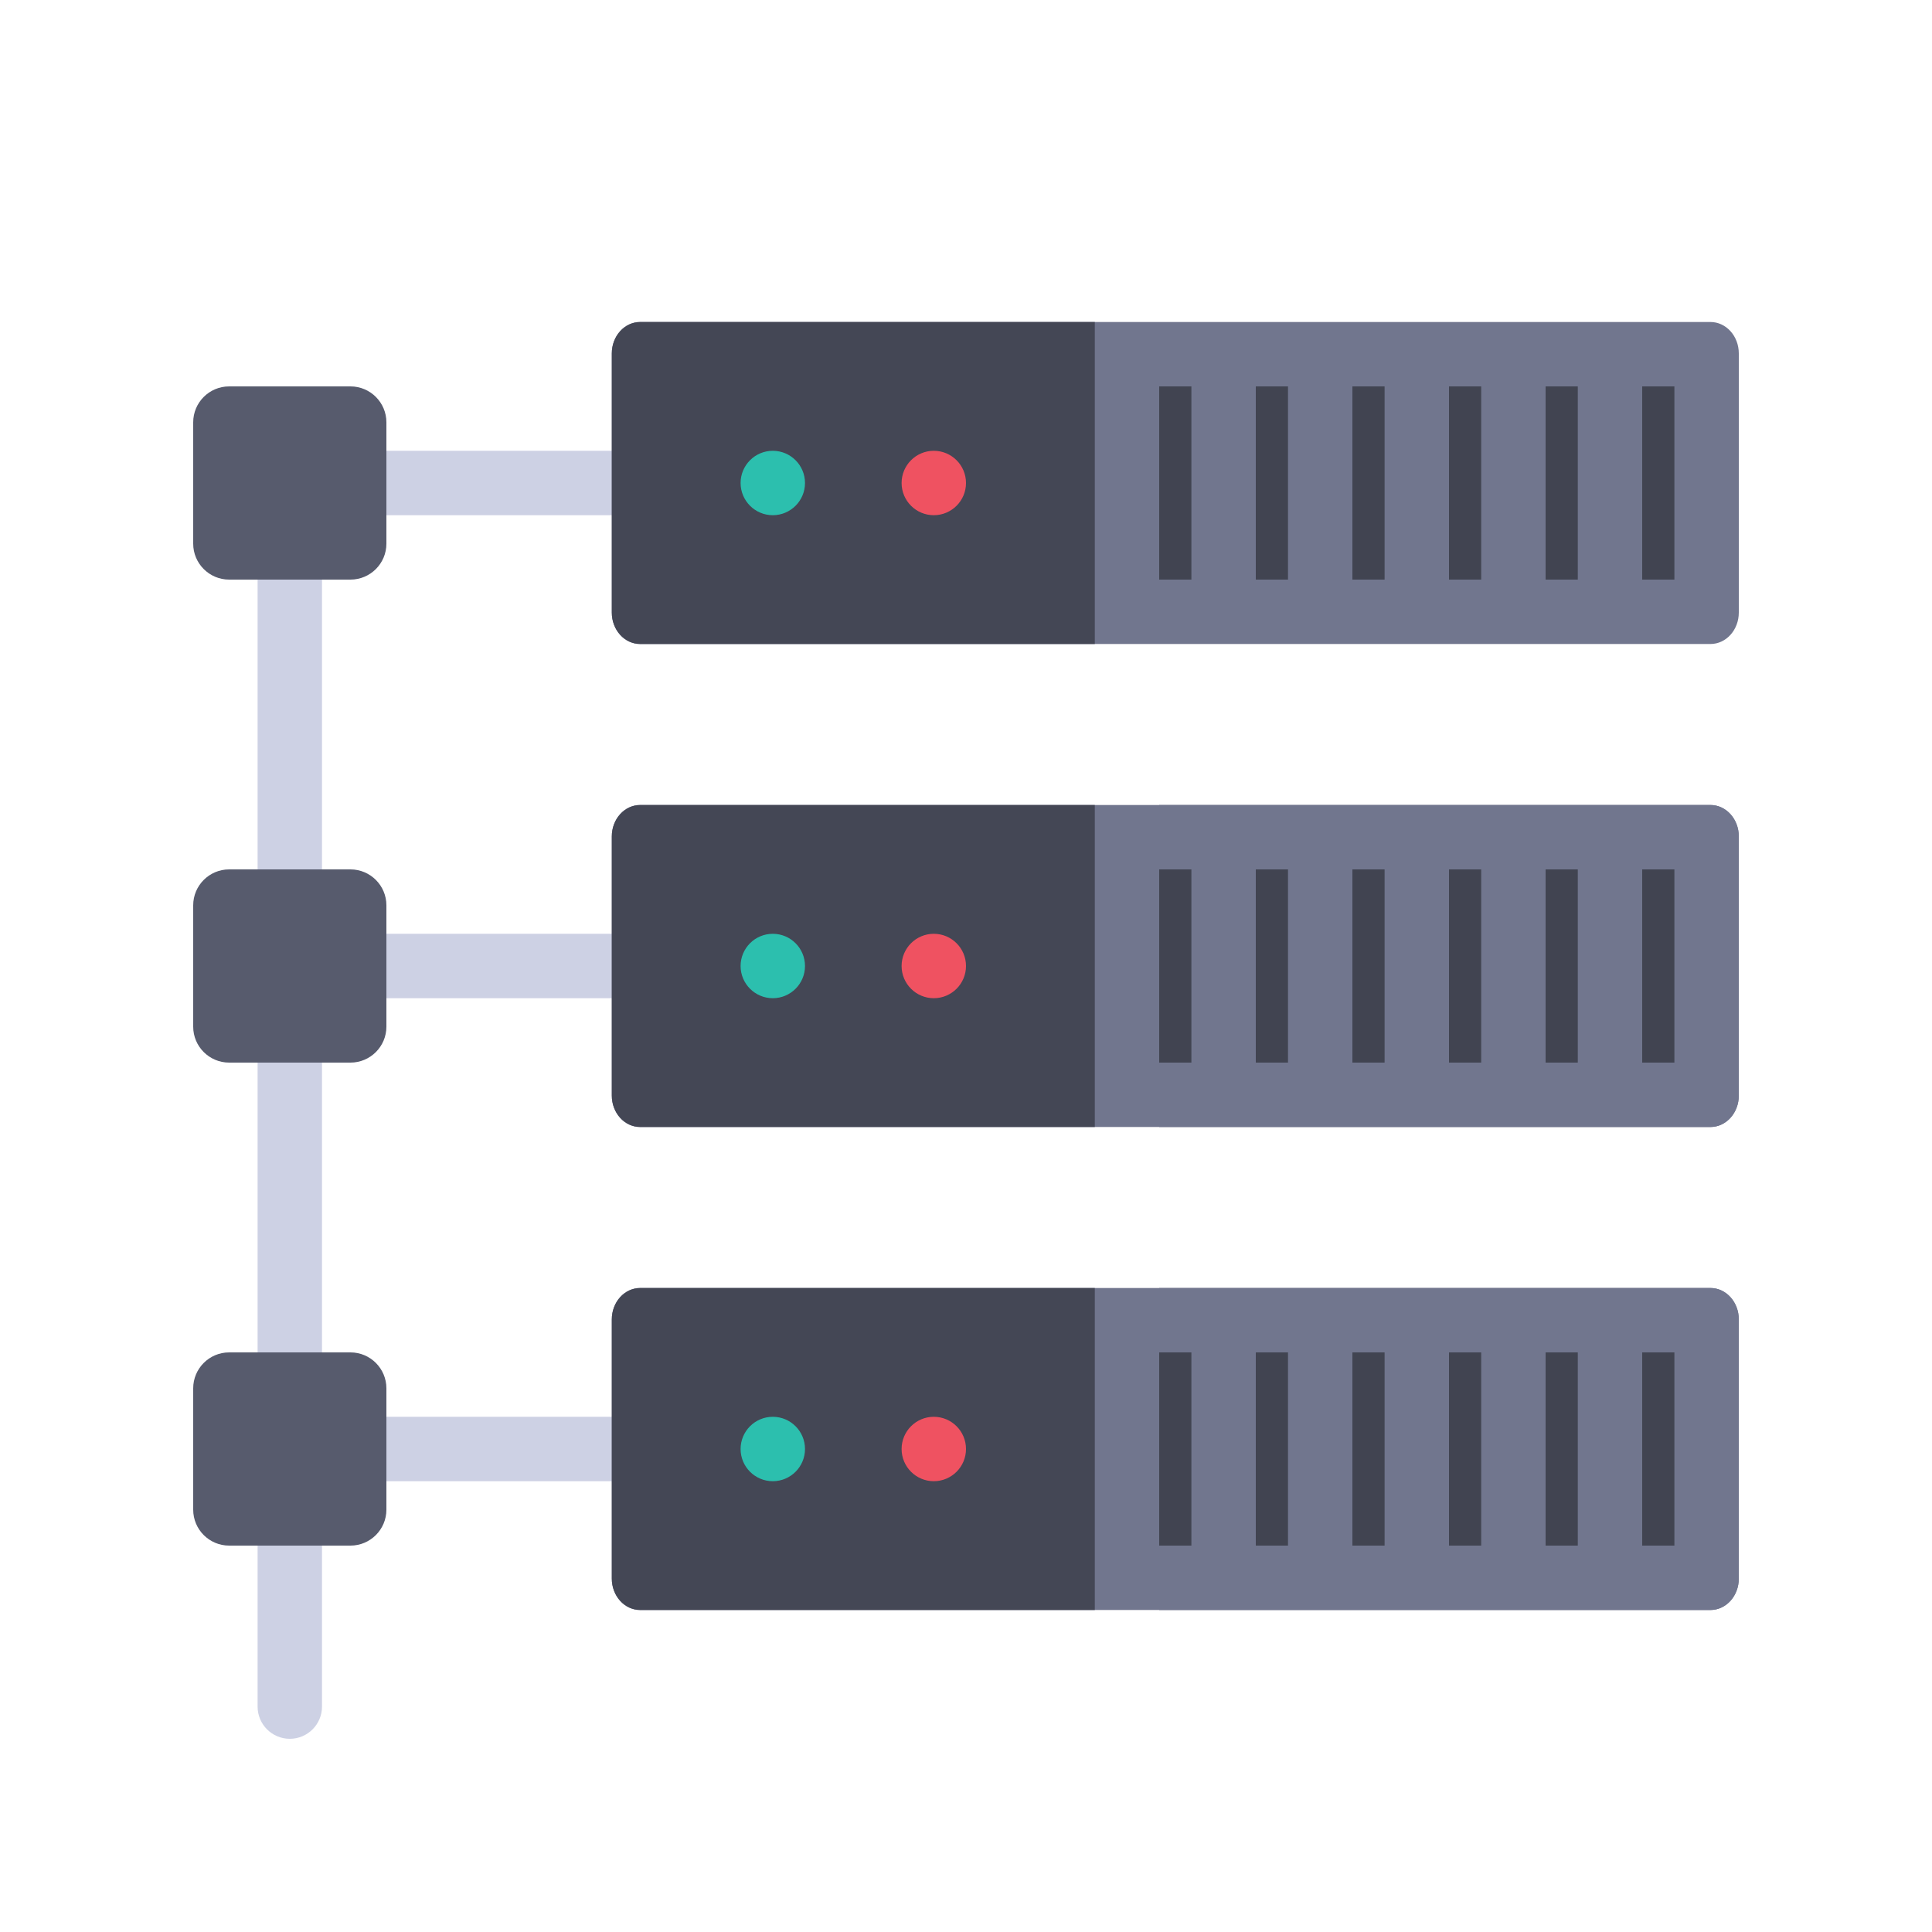 <svg width="60" height="60" viewBox="0 0 60 60" fill="none" xmlns="http://www.w3.org/2000/svg">
<path d="M20.618 14L20.618 16L12 16L12 14L20.618 14Z" fill="#CDD1E4"/>
<path d="M8 14C8 13.448 8.448 13 9 13C9.552 13 10 13.448 10 14L10 53C10 53.552 9.552 54 9 54C8.448 54 8 53.552 8 53L8 14Z" fill="#CDD1E4"/>
<path d="M20.618 29L20.618 31L12 31L12 29L20.618 29Z" fill="#CDD1E4"/>
<path d="M20.618 44L20.618 46L12 46L12 44L20.618 44Z" fill="#CDD1E4"/>
<path d="M12 13.116L12 16.884C12 17.5 11.5 18 10.884 18L7.116 18C6.5 18 6 17.5 6 16.884L6 13.116C6 12.5 6.5 12 7.116 12L10.884 12C11.5 12 12 12.5 12 13.116Z" fill="#575B6D"/>
<path d="M12 28.116L12 31.884C12 32.5 11.5 33 10.884 33L7.116 33C6.5 33 6 32.5 6 31.884L6 28.116C6 27.5 6.5 27 7.116 27L10.884 27C11.5 27 12 27.5 12 28.116Z" fill="#575B6D"/>
<path d="M12 43.116L12 46.884C12 47.5 11.5 48 10.884 48L7.116 48C6.5 48 6 47.5 6 46.884L6 43.116C6 42.5 6.5 42 7.116 42L10.884 42C11.5 42 12 42.5 12 43.116Z" fill="#575B6D"/>
<path d="M19.881 10H53.12C53.606 10 54 10.437 54 10.976V19.024C54 19.563 53.606 20 53.12 20H19.881C19.394 20 19 19.563 19 19.024V10.976C19 10.437 19.394 10 19.881 10V10Z" fill="#71768E"/>
<path d="M34 10H19.881C19.394 10 19 10.437 19 10.976V19.024C19 19.563 19.394 20 19.881 20H34V10Z" fill="#444755"/>
<path d="M51 12H52V18H51V12Z" fill="#414451"/>
<path d="M48 12H49V18H48V12Z" fill="#414451"/>
<path d="M45 12H46V18H45V12Z" fill="#414451"/>
<path d="M42 12H43V18H42V12Z" fill="#414451"/>
<path d="M39 12H40V18H39V12Z" fill="#414451"/>
<path d="M36 12H37V18H36V12Z" fill="#414451"/>
<path d="M24 16C24.552 16 25 15.552 25 15C25 14.448 24.552 14 24 14C23.448 14 23 14.448 23 15C23 15.552 23.448 16 24 16Z" fill="#2CBFAE"/>
<path d="M29 16C29.552 16 30 15.552 30 15C30 14.448 29.552 14 29 14C28.448 14 28 14.448 28 15C28 15.552 28.448 16 29 16Z" fill="#EF5261"/>
<path d="M19.881 25H53.12C53.606 25 54 25.437 54 25.976V34.024C54 34.563 53.606 35 53.12 35H19.881C19.394 35 19 34.563 19 34.024V25.976C19 25.437 19.394 25 19.881 25V25Z" fill="#71768E"/>
<path d="M34 25H19.881C19.394 25 19 25.437 19 25.976V34.024C19 34.563 19.394 35 19.881 35H34V25Z" fill="#444755"/>
<path d="M24 31C24.552 31 25 30.552 25 30C25 29.448 24.552 29 24 29C23.448 29 23 29.448 23 30C23 30.552 23.448 31 24 31Z" fill="#2CBFAE"/>
<path d="M29 31C29.552 31 30 30.552 30 30C30 29.448 29.552 29 29 29C28.448 29 28 29.448 28 30C28 30.552 28.448 31 29 31Z" fill="#EF5261"/>
<path d="M36 25H53.12C53.606 25 54 25.437 54 25.976V34.024C54 34.563 53.606 35 53.12 35H36V25Z" fill="#71768E"/>
<path d="M51 27H52V33H51V27Z" fill="#414451"/>
<path d="M48 27H49V33H48V27Z" fill="#414451"/>
<path d="M45 27H46V33H45V27Z" fill="#414451"/>
<path d="M42 27H43V33H42V27Z" fill="#414451"/>
<path d="M39 27H40V33H39V27Z" fill="#414451"/>
<path d="M36 27H37V33H36V27Z" fill="#414451"/>
<path d="M19.881 40H53.12C53.606 40 54 40.437 54 40.976V49.024C54 49.563 53.606 50 53.12 50H19.881C19.394 50 19 49.563 19 49.024V40.976C19 40.437 19.394 40 19.881 40V40Z" fill="#71768E"/>
<path d="M34 40H19.881C19.394 40 19 40.437 19 40.976V49.024C19 49.563 19.394 50 19.881 50H34V40Z" fill="#444755"/>
<path d="M24 46C24.552 46 25 45.552 25 45C25 44.448 24.552 44 24 44C23.448 44 23 44.448 23 45C23 45.552 23.448 46 24 46Z" fill="#2CBFAE"/>
<path d="M29 46C29.552 46 30 45.552 30 45C30 44.448 29.552 44 29 44C28.448 44 28 44.448 28 45C28 45.552 28.448 46 29 46Z" fill="#EF5261"/>
<path d="M36 40H53.12C53.606 40 54 40.437 54 40.976V49.024C54 49.563 53.606 50 53.12 50H36V40Z" fill="#71768E"/>
<path d="M51 42H52V48H51V42Z" fill="#414451"/>
<path d="M48 42H49V48H48V42Z" fill="#414451"/>
<path d="M45 42H46V48H45V42Z" fill="#414451"/>
<path d="M42 42H43V48H42V42Z" fill="#414451"/>
<path d="M39 42H40V48H39V42Z" fill="#414451"/>
<path d="M36 42H37V48H36V42Z" fill="#414451"/>
</svg>
